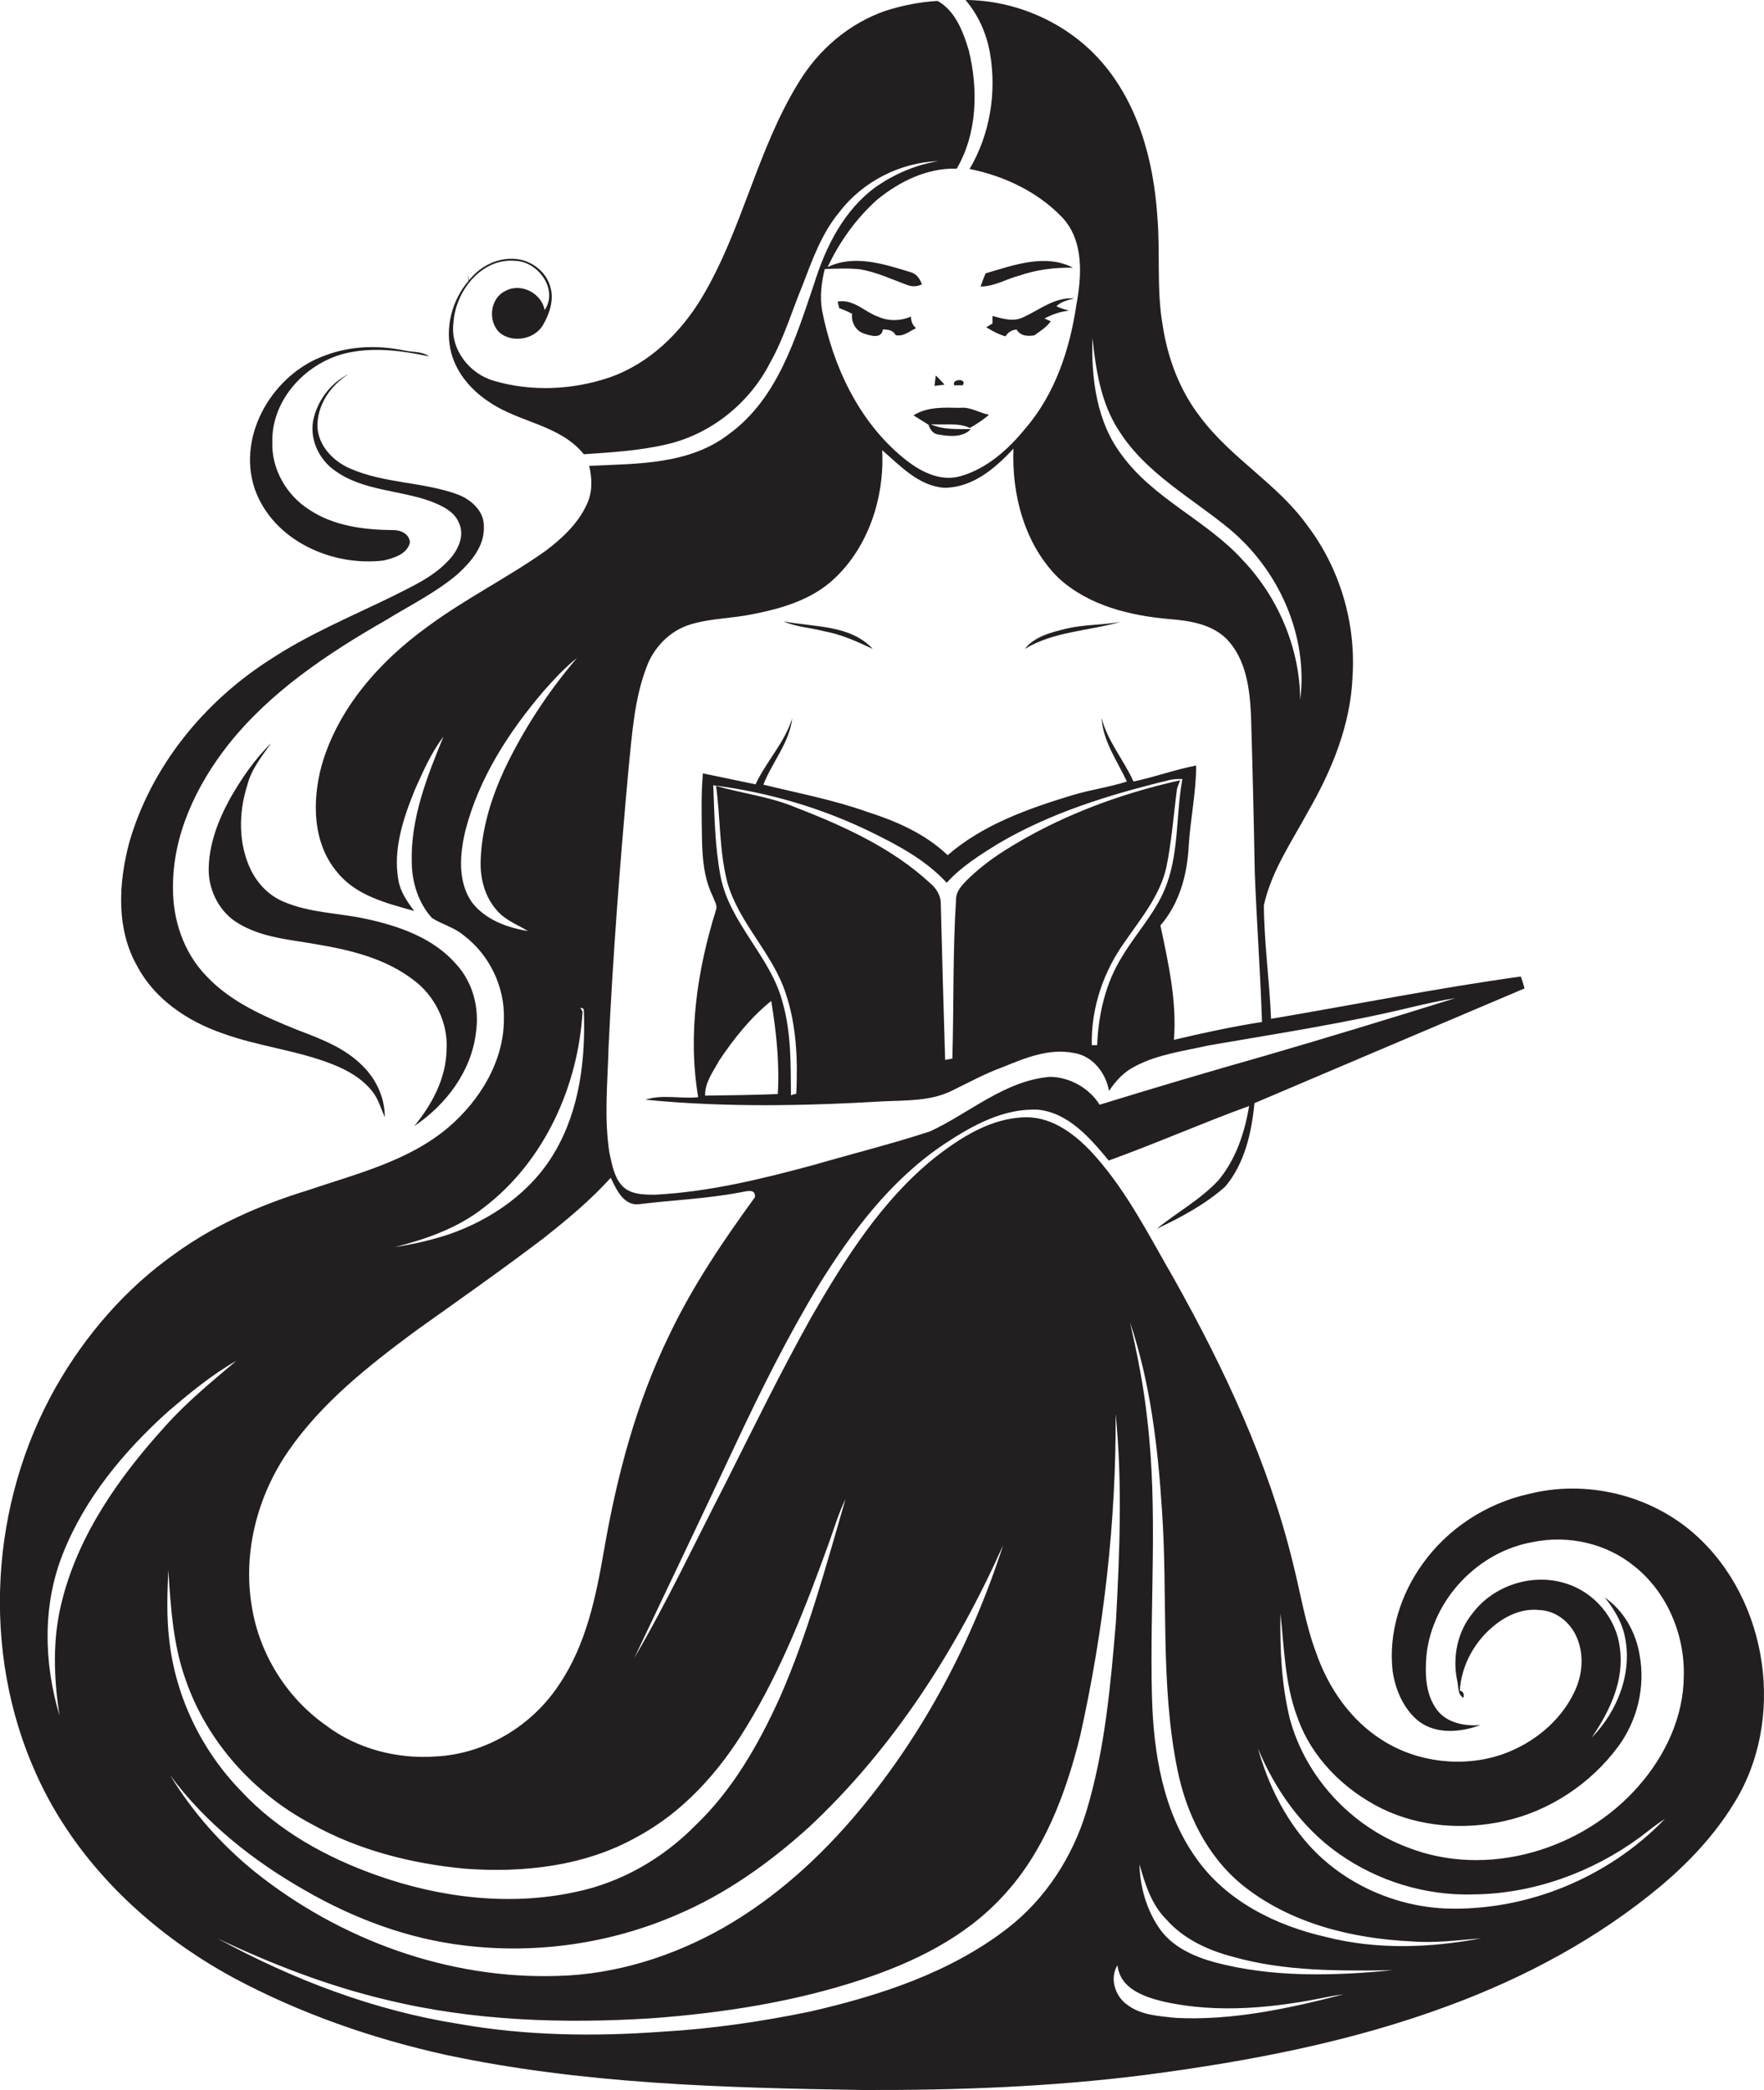 <?xml version="1.0" encoding="utf-8"?>
<!-- Generator: Adobe Illustrator 19.2.0, SVG Export Plug-In . SVG Version: 6.00 Build 0)  -->
<svg version="1.1" id="Layer_1" xmlns="http://www.w3.org/2000/svg" xmlns:xlink="http://www.w3.org/1999/xlink" x="0px" y="0px"
	 viewBox="0 0 562.9 666.7" enable-background="new 0 0 562.9 666.7" xml:space="preserve">
<g>
	<path fill="#231F20" d="M540.8,489.4c-14.2-12.6-34.7-17.5-53.1-12.8c-13.4,3-25.7,11-33.7,22.2c-7.1,9.8-11,22.2-9.6,34.3
		c0.9,6.1,3.6,12.3,8.5,16.1c5.6,4.1,13.2,3.4,19.5,1.1c-5,0.4-10.7-0.7-13.8-4.8c-3.8-5-3.9-11.6-3.4-17.6c1.9-17.7,16.5-33,34-36
		c11.2-2.3,23.4,0.4,32.3,7.7c10.5,8.3,16.2,22,15.8,35.2c-0.1,12.9-5.9,25.2-14.3,34.8c-17.8,20.5-48.5,29.8-74.1,19.6
		c-17.9-6.8-32.3-22.4-37.3-40.9c-2.7-11-3.2-22.4-3-33.7c1.2,11.1,1.4,22.6,5.4,33.2c4.5,12.9,14.9,23.2,27.1,29.2
		c12,5.8,26,6.8,39,3.9c14.4-3.2,27.5-11.9,36.3-23.8c6.1-8.3,8.7-19.1,6.8-29.2c-1.2-7.2-5-14.1-11.1-18.3c2.8,3.5,5.3,7.5,6.3,12
		c2.7,11.8-2.2,24.3-10.5,32.7c5.7-8.3,10.5-18.2,9-28.6c-1.1-9.6-8.3-18-17.6-20.7c-10.5-3.2-22.7,0.8-29.3,9.5
		c-4.9,5.9-6.6,14.1-5,21.6c0.5,1.9,0,4.4,2,5.5c0.3-1.3-0.1-2.1-1.2-2.3c0.6-8.4,5-16.2,11.7-21.3c3.9-3,8.8-5,13.8-4.4
		c5.2,0.2,9.8,3.9,11.8,8.6c2.5,5.6,1.9,12.3-0.8,17.7c-4.5,9.4-13.3,16.4-23.1,19.8c-12.5,4.2-27,2.5-38.1-4.6
		c-10.2-6.4-17.3-16.8-21.2-28.1c-3.4-9.2-4.9-18.8-7.3-28.3c-7.8-32.1-22-62.3-38.1-91c-7.7-13.3-14.7-27.3-25-38.9
		c-5.7-6.4-13.2-12.5-22.2-12.4c-11.1,0.2-20.9,6.5-29.4,13.2c-16.6,13.5-28.2,31.9-38.8,50.2c-9.8,17.5-18.6,35.5-27.6,53.4
		c-9.6,18.6-18.5,37.6-29.1,55.7c10.7-22.5,21.5-45.1,32.1-67.7c8.2-17.5,16.8-34.8,26.8-51.3c10.6-17.1,23.1-33.7,40.1-45
		c8.9-5.9,19-11.5,30-10.9c9.7,1.1,16.5,9.1,22.4,16.2c15-5.4,29.7-11.9,44.8-17.4c-1.4,8.5-4.2,16.9-9.7,23.6
		c-5.7,6.2-13.3,10.3-19.8,15.6c7.8-3.7,15.5-7.8,21.9-13.5c6.2-7.4,8.4-17.2,9.3-26.6c28.7-12.2,57.4-24.4,86.2-36.6
		c-0.4-1.3-0.7-2.5-1.2-3.8c-26.7,3.7-53.1,9-79.7,13.5c-0.5-12.1-2.2-24.1-2.3-36.2c2.4-10.9,8.9-20.3,14.1-29.9
		c7.6-13.2,13.6-27.7,14.2-43.1c1.1-17-4-34.4-14.3-48c-9.5-13.4-24.5-21.6-34.3-34.8c-6.6-8.5-10.4-18.8-12-29.3
		c-2-11.5-0.7-23.3-1.7-34.8c-1.2-18-6.3-36.7-18.8-50.3C339.8,7,324.1,0.1,308.1,0c4.1,4.8,6.7,10.7,7.8,16.9c2.2,12.6,0,26-6.5,37
		c11,2.2,21.8,7.3,29.6,15.5c6.9,7.4,6.2,18.5,4.5,27.7c-2.1,14.3-6.8,28.6-16.4,39.7c-5.4,6.6-12.2,12.7-20.6,15.1
		c-6.7,1.9-13.2-1.7-18.2-5.8c-14.3-11.7-22.5-29.3-26-47.2c-0.7-4.4-0.2-8.8,0.9-13.1c3.7-0.1,7.4-0.3,11.1,0.1
		c5.2,0.8,10,3.1,14.9,4.9c1.6,0.7,3.4,0.7,5-0.1c-0.7-1.8-1.7-3.4-3.7-3.9c-8.5-2.6-17.9-5.7-26.4-1.6c3.8-8.1,9.1-15.5,15.8-21.5
		c7.1-5.8,16-10.2,25.4-9.9c6.6-11.3,6.9-25.4,3.8-37.9c-1.8-5.9-4.3-12.5-9.9-15.6c-5.6,0.3-11.1,1.4-16.5,3.1
		c-11.7,4-21.5,12.4-27.9,23c-13.2,21.4-17.9,46.8-30.7,68.3c-6.8,11.4-16.9,21.3-29.6,25.7c-11.8,4-24.9,4.6-36.8,1.1
		c-7.9-2.2-14.1-10.1-13-18.5c0.6-10,8.8-20.7,19.6-19.8c7.3,0.1,14,9.1,9.5,15.7c-1-5.4-7.6-8.8-12.5-6.1c-4.9,2.3-5.7,9.5-2,13.2
		c4,3.5,11.1,2.4,13.9-2.2c2.1-3.6,3.7-8.1,2.4-12.3c-1.3-4.9-6.1-8.5-11.1-8.9c-5.7-0.5-11.3,2.3-14.8,6.8l-0.5-2.1
		c0.1,0.6,0.3,1.7,0.3,2.3c-5.3,6.2-7.6,15-5.5,23c1.8,6.6,6.5,12,12.2,15.7c9.5,6.5,22.5,7.2,30.1,16.6c8.8-0.6,17.6-1.1,26.2-3.1
		c14.3-3.2,26.7-13.2,33.3-26.2c4.4-7.8,6.9-16.4,10.3-24.6c3.1-8.1,6.1-16.6,11.8-23.4c7.4-9.7,19.4-15.8,31.6-16.2
		c-7.1,1.1-13.8,4-19.7,8c-10.4,7.4-16.3,19.2-20,31.1c-5.9,17.3-11.6,36.6-27.1,47.9c-12.7,9.9-29.5,9.5-44.7,10.2
		c1,4.1,1.1,8.5-0.8,12.4c-2.8,6.1-7.9,10.8-13.2,14.8c-12.2,8.6-25.7,15.3-37.7,24.2c-15.2,11-28.5,26-33.7,44.3
		c-3,11.2-2.9,24.5,4.9,33.8c6,7.6,15.8,10,24.7,12.5c-2.3-3-4.5-6.2-5.1-10c-1.7-9.8,1.6-19.6,5.3-28.7c2.6-5.8,5.2-11.8,9.1-16.9
		c-5.2,12.7-10.5,26-10.1,40c0,6.4,2.1,13,6.4,17.8c3.2,2.1,7.2,3,10.2,5.6c8.2,6.2,13.1,16.4,12.8,26.7c0,13.5-7.7,26-17.8,34.6
		c-12.8,10.8-29.5,14.8-45.1,20.1C83,384.4,68.6,390.7,56,399.8c-15.8,11.1-28.7,26-38.2,42.7c-21,37.1-23.9,84.3-6.3,123.3
		c12.6,28.2,36.1,50.5,63,65.1c21.3,11.4,44.3,19.4,67.8,24.6c43.7,9.3,88.5,10.5,133,11.2c30.1,0.1,60.2-1,90.1-4.8
		c32.9-4.3,65.7-10.5,96.9-22.1c24.4-9,47.7-21.5,67.7-38.2c8.9-7.5,17-16.1,23.1-26C570,549,564.5,510.4,540.8,489.4z M348.6,107.8
		c1.1,10.2,2.7,20.8,8.4,29.5c8.6,13.7,23.3,21.5,35.4,31.5c15.7,13.1,25.1,34,22.5,54.5c-0.1-16.5-7-32.7-18.3-44.6
		c-11.5-12.7-28.4-19.5-38.6-33.5C349.9,134.6,348.2,120.7,348.6,107.8z M194.2,334c1.4-29.7,3.7-59.4,6.4-89.1
		c1.1-10.7,1.8-21.7,5.6-31.8c2.3-6.5,7.5-11.9,14.1-13.9c6.5-2,13.4-1.9,20-3.3c9.2-1.8,18.7-4.6,25.7-11.1
		c11.2-10.3,16.3-26.3,15.5-41.2c5.8,5,11.6,11.4,19.8,12c9,0,16.3-6.2,22.1-12.5c-0.6,14.8,3.6,30.7,14.4,41.3
		c9.6,8.8,22.8,12,35.5,13.1c6.4,0.5,13.4,1.6,18.2,6.4c6.1,6.4,7.3,15.7,7.7,24.2c0.5,16.7,0.9,33.4,1.2,50.1
		c0.6,15.9,1.8,31.8,2.3,47.8c-9.5,1.5-18.8,3.5-28.1,5.7c1-12.3-1.8-24.6-4.3-36.5c6-6.9,8.5-16,9-25c0.5-8.7,2.4-17.3,2.4-26
		c-6.8,1.3-13.3,3.7-20,5.1c-3.1-6.9-8.3-12.9-10.2-20.3c0.5,7.5,5,13.7,8.1,20.3c-5.6,1.8-11.5,2.6-17.2,4.3
		c-14.2,4.3-28.7,9.4-40,19.2c-7.2-6.9-16.5-10.9-25.9-13.9c-10.7-3.8-21.9-5.9-32.9-8.6c2.8-7.2,8.3-13.3,9.2-21.2
		c-2.4,7.8-8.3,13.8-11.7,21.1c-5.6-1.2-11.2-2.3-16.8-3.5c-0.6,6.8-0.4,13.6-0.3,20.5c0.1,6.4,0.6,13,3.5,18.8
		c0.4,1.3,1.5,2.7,1,4.2c-6,19.2-9.1,39.8-5.7,59.8c-5.6,0.6-11.5-1-16.8,0.8c25.3,2.5,50.9,2,76.2,0.5c7.1-0.3,14.5-0.1,21-3.1
		c5.6-2.7,11-5.7,16.8-7.8c7.1-2.9,14.8-6.1,22.7-4.5c6,0.9,10.2,6.4,11.2,12.1c2.1-3.2,4.8-6.1,8.2-7.8c7.3-3.9,15.6-4.9,23.5-6.7
		c21.9-3.8,43.9-7.1,65.6-12.4c4.4-1,8.7-2,13.2-2.7c-20.2,6.3-40.5,12.5-60.8,18.4c-17.6,5-35.2,10.2-52.7,15.6
		c-3.3-5.3-9.5-8.8-15.8-8.9c-14.5,1.2-25.6,11.5-38.3,17.4c-12.2,4-24.7,7.1-37.1,10.7c-16.6,4.5-33.4,8.6-50.6,9.5
		c-3.7,0-8.2,0-10.8-3.1c-2.4-2.8-3-6.6-3.8-10.1C192.7,356.7,193.9,345.3,194.2,334z M320.6,271.3c-4.4,2.8-8.6,6-12.3,9.7
		c-1.5,1.6-3.1,3.3-3.2,5.6c-1.1,17-0.7,34.1-1.2,51.1c-0.6,0.1-1.8,0.3-2.3,0.4c-0.5-16.7-1-33.4-1.4-50c0-2.5-1.5-4.8-3.3-6.3
		c-12.3-11.4-27.9-18.4-43.4-24.4c-8-3.3-16.7-4.3-25-6.7c1.4,10.2,1,20.7,3.6,30.8c3.7,13,14.4,22.5,18.6,35.3
		c3.5,10.3,3.9,21.4,3.4,32.1c-0.4,0.1-1.3,0.3-1.7,0.5c-0.1-9.8,0.1-19.8-2.6-29.4c-3.8-14.9-17-25.4-19.9-40.6
		c-1.8-9.5-1.9-19.3-2.3-28.9c17.3,2.2,34.2,7.1,49.9,14.7c8.8,4.3,17.8,9,24.6,16.4c4.6-5.1,10.5-8.8,16.3-12.4
		c16.9-10,35.9-15.8,54.9-20.4c1.3-0.3,2.6-0.3,4-0.3c-2,10.9-1.1,22.4-4.8,33c-3,8.9-9.7,15.7-14.4,23.6c-5.3,8.4-7.6,18.4-8,28.3
		c-0.4,0-1.3,0-1.7,0c-0.3-11.9,3.8-23.7,10.7-33.2c5.1-7.4,11.1-14.6,13.1-23.6c1.7-8.3,2.3-16.7,3.4-25.1c0.2-0.6,0.7-1.9,1-2.6
		C356.9,253.3,337.7,260.5,320.6,271.3z M248.2,349c-7.7,0.3-15.5,0.4-23.2,0.5c-0.1-4.2,2.6-7.7,4.5-11.2c4.7-7,10-13.7,16.6-19
		C247.7,329,248.8,339,248.2,349z M150.5,287.7c-4.5-6.6-3.8-15.2-2-22.7c4.3-16.8,13.9-31.6,25.1-44.7c3.3-3.7,6.6-7.3,10.5-10.4
		c-9.2,10.8-17.1,22.8-23.2,35.7c-4.1,8.9-7.1,18.5-7.5,28.4c-0.3,5.7,1.1,11.7,4.9,16.1c2.6,3.3,6.7,4.8,10.2,6.9
		C161.7,295.9,154.7,293.3,150.5,287.7z M154.4,385.2c19.3-14.7,30.1-38.7,31.5-62.5l-0.7-1.2c0.5,0,1,0.1,1.1,0.7
		c0.6,15.6-1.3,31.9-9.4,45.5c-7.4,12.6-20.1,21.4-33.8,26.1c-5.5,1.8-11.2,3.1-17,4C136.2,395.2,146.2,391.7,154.4,385.2z
		 M92,462.9c10.7-15.5,25.7-27.3,40.7-38.4c13.6-9.7,27.3-19.3,40.6-29.4c7.6-6,15.1-12.2,21.6-19.4c1.8,3.8,4.2,9.2,9.3,8.4
		c10.6-1.3,21.3-1.7,31.8-3.7c1.7-0.2,5.2-1.6,4.9,1.5c-10.1,13.9-19.8,28.2-27.2,43.7c-10.6,21.6-16.8,45-20.9,68.6
		c-2.6,15-5.7,30.4-14.4,43.2c-8.7,13.2-23.5,22.1-39.3,22.9c-12.4,0.9-25.2-2.4-35.2-10c-12.6-8.9-21.3-23-23.6-38.2
		C77.5,495,82.2,477.1,92,462.9z M19.8,510.6c-3.1,12-2.7,24.5-0.8,36.7c-5-16.7-5.5-35.1,1-51.5c7-17.8,19.5-32.8,33.6-45.5
		c6.9-5.9,13.9-11.7,21.8-16.2c-7.9,6.7-16,13.3-22.9,21.1C38,471.2,25.1,489.5,19.8,510.6z M53.7,500.8c0.8,11.9,1.5,23.9,5.6,35.2
		c6.8,19.6,21.7,36.1,40,45.8c15,8.4,32,12.7,49,14.3c18.7,1.4,38.4-0.8,54.9-10.1c14.8-7.9,26.3-20.8,34.9-35
		c11.3-18.4,19.1-38.6,26.4-58.8c1.7-4.7,3.1-9.5,5.3-14c-6.2,21.3-12,43-21,63.4c-6.8,15-15.1,29.5-27.1,40.9
		c-10.3,10.4-23.5,18-37.9,21c-21.1,4.6-43.3,1.9-63.6-5.3c-16.1-5.7-31.5-14.2-43.2-26.8c-12.7-13-21-30.2-23-48.3
		C53.1,515.6,53.4,508.2,53.7,500.8z M97.3,603c15.6,9,32.9,15.5,50.9,17.6c22.9,2.8,46.6-0.6,67.8-9.8
		c15.6-6.6,29.6-16.6,42.1-27.9c26.9-25.1,47.1-56.6,62-90c-9.9,30.8-25.3,60-46.1,84.9c-12.2,14.6-26.5,27.6-43.1,37.1
		c-16,9.1-34.2,14.9-52.7,15.4c-35,1.2-69.8-11.5-97-33.3c-10.6-8.6-19.8-19-26.9-30.7C65.6,581.6,80.8,593.6,97.3,603z
		 M321.4,615.2c-18.3,14.1-40.7,21.4-63,26.5c-15.5,3.2-31.3,5.5-47.1,6.4c-21.7,1.6-43.6,1.3-65-2.5c-27.1-4.3-53-14.2-77-27.3
		c17.3,8.2,35.3,15.2,53.9,19.6c27.8,6.8,56.7,7.7,85.1,5.9c22.5-1.7,45.1-5.2,66.6-12.3c16.7-5.5,33.1-13.5,45.1-26.6
		c13.2-14.1,20.1-32.7,24.7-51.2c7.5-33.7,11.5-68.2,11.3-102.7c2.2,22,1.3,44.2,0.1,66.3c-1.7,20.3-3.5,40.8-9.4,60.4
		C342.3,592.3,333.6,605.8,321.4,615.2z M375.2,643.7c-5.3-0.6-11.1-0.8-15.5-4.2c-3.9-2.7-5.7-8.5-3.1-12.6
		c0.8,7.5,8.5,10.1,14.7,11.6c17.4,3.9,35.6,2,52.9-1.6c1.5-0.3,3-0.5,4.5-0.7C411.2,640.7,393.3,644.6,375.2,643.7z M387.4,625.9
		c-6.8-1.9-13.8-5.1-17.8-11.3c-3.9-5.9-5.8-12.9-6-19.9c1.8,6.3,3.8,12.8,8.5,17.5c5.5,6.3,13.3,9.9,21.3,12
		c16.6,4.7,33.9,4.5,51,4.3C425.5,630.3,406,630.9,387.4,625.9z M423.2,617.9c-16-3.6-32-11.5-41.6-25.3
		c-10.5-14.8-13.5-33.4-14-51.2c-0.8-29.5,2-59.2-1.5-88.6c-1.1-10.5-3.2-20.8-5.5-31c6.5,19.4,8.9,39.8,10.2,60.1
		c1.9,27.5-0.6,55.4,4.9,82.5c2.8,14,9.4,27.6,20.6,36.8c15.2,12.3,35,17.2,54.2,18.1c7.4,0.6,14.8-0.4,22.2-1
		C456.3,621.4,439.3,622,423.2,617.9z M461.3,608.8c-16.4-0.7-32.6-8-43.6-20.2c-7.9-8.8-13.1-19.6-16.3-30.9
		c5.5,13.2,14,25.3,25.8,33.6c12.5,8.8,27.8,13.5,43.1,13c19-0.2,37.7-7,53-18.2c2.6-2,5.2-4.1,8-5.9
		C513.3,598.9,487.3,609.7,461.3,608.8z"/>
	<path fill="#231F20" d="M314.5,87.2c-0.6,1.4-1.1,2.8-1.6,4.2c4.4,0,8.2-2.4,12.4-3.5c5.5-1.9,11.3-2.6,17.1-2.5
		C333.6,80.8,323.4,84.6,314.5,87.2z"/>
	<path fill="#231F20" d="M326.5,101.2c-3.2,1.6-6.6,0.4-9.8-0.4c0,0.6,0,1.8,0,2.4c-0.5,0.3-1.5,0.9-2,1.2c2,1.2,4,2.3,6.2,2.9
		c0.7-1.3,1.9-2,3.5-2.2c1.2,2.1,3.4,2.2,5.6,1.9c1.9-1.3,3.9-2.6,5.3-4.5c-0.7-0.3-1.3-0.6-2-0.9c2.4-1.3,5-2.2,7.8-2.5
		c-1.4-0.4-2.7-0.8-4-1.4c1.5-1.5,3.7-2,5.7-2.5C336.5,94.7,331.7,98.9,326.5,101.2z"/>
	<path fill="#231F20" d="M275.7,106.4c2,0.7,5.7,1.8,6-1.3c1.6,0,3.3,0.2,4.1,1.8c2.4,0.6,4.5-1.3,6.5-2.2c-1.1-1-1.6-2.2-1.6-3.7
		c-3.3,1.4-7.1,1.5-10.3,0.1c-4.4-1.5-8-5.8-13.1-4.9c0.1,0.5,0.4,1.6,0.5,2.1c1.4,0.5,2.8,1.1,4.1,1.8
		C271.6,102.8,273,105.5,275.7,106.4z"/>
	<path fill="#231F20" d="M122.4,178.8c3.3-0.8,7.5-2,8.4-5.7c-0.1-2.8-3-4.1-5.5-4c-9.2-0.1-18.8-1.3-26.6-6.5
		c-7.3-4.6-12.1-13-11.8-21.6c-0.3-13.8,11.2-25.8,24.3-28.5c8.5-1.8,17.4-0.6,25.7,1.2c-2.3-1.7-5.2-1.3-7.9-1.9
		c-8.3-1.7-17-1.5-25,1.5C87.4,119,75.4,138.6,81.3,156C87.1,172.4,105.9,180.8,122.4,178.8z"/>
	<path fill="#231F20" d="M70.9,329.6c11.5,4.2,23.8,5.4,35.2,9.9c4.9,1.9,9.7,4.7,12.9,8.9c1.8,2.4,2.6,5.3,3.8,8
		c0-6.3-2.8-12.3-7.3-16.6c-5.7-5.7-13.4-8.5-20.7-11.3c-10.4-4.2-21.1-8.8-28.9-17.1c-7.3-7.5-10.8-18-10.7-28.3
		c-0.1-16.7,7.4-32.5,17.6-45.5c13.4-16.9,31.7-29.1,50.2-39.7c7.8-4.8,16.2-8.9,23.2-14.9c4.2-3.9,8.4-8.8,8.2-14.9
		c0.2-5.1-4.2-8.9-8.7-10.5c-11-3.9-23.1-3.4-33.9-8.1c-5.4-2.3-10.3-7.3-10.5-13.5c-0.1-6.9,4.3-13.2,10-16.7
		c-5.5,2.7-9.5,7.8-11.1,13.7c-1.8,6.5,1.4,13.6,6.9,17.3c8.9,6.3,20.4,6,30.3,9.6c3.6,1.4,7.6,3.2,9.1,7c1.9,4.2-0.5,8.9-3.4,11.9
		c-4.9,5.3-11.5,8.2-17.8,11.4c-13.1,6.4-26.6,12-38.8,20c-21.3,13.5-38.3,34.3-45.3,58.7c-3.4,12.9-4.2,27.6,2.7,39.5
		C49.5,318.9,60,325.8,70.9,329.6z"/>
	<path fill="#231F20" d="M298.6,119.8c-0.1,0.8-0.3,2.5-0.4,3.3c0.8-0.1,2.4-0.3,3.2-0.4C300.5,121.7,299.6,120.7,298.6,119.8z"/>
	<path fill="#231F20" d="M304.5,122.9c0.7,0,2,0,2.7,0C308.8,120.6,303.5,120.8,304.5,122.9z"/>
	<path fill="#231F20" d="M306.3,130.1c-5-0.1-10.4-0.4-14.8,2.4c1.6,1,3.2,2,4.8,3c0.5,1.5,1.4,2.9,3.1,3.1
		c3.4,0.6,7.7,1.1,10.4-1.7c-4.3-0.1-8.8,0.3-12.8-1.6c4.1,0.4,8.6-0.6,12.5,1.2c2.1-1.2,4.3-2.6,6.1-4.2
		C312.4,131.7,309.6,129.7,306.3,130.1z"/>
	<path fill="#231F20" d="M278.5,207c-7.2-7.8-18.9-6.9-28.5-8.8c4,1.8,8.5,2,12.7,3.1C268.3,202.3,273.4,204.6,278.5,207z"/>
	<path fill="#231F20" d="M340.4,200.5c-4.8,1.2-10.1,2.4-13.4,6.5c9.3-5.6,20.3-5.7,30.5-8.6C351.8,199.4,346,199.2,340.4,200.5z"/>
	<path fill="#231F20" d="M132.2,359.2c10.2-6.8,18.3-17.6,19.7-30c1.1-7.7-1-15.8-6.3-21.6c-7.2-8.3-18-12.1-28.4-14.4
		c-8.9-2-18.3-1.9-26.8-5.6c-4.5-1.9-8-5.5-10.2-9.8c-4.2-8.4-4.1-18.5-1.3-27.3c1.3-5.1,4.6-9.2,7.6-13.4
		c-5.2,5-9.3,11.1-12.9,17.3c-4,7.2-7.1,15.2-7,23.6c0.2,6.5,3.6,13,9.2,16.4c7.7,4.8,16.9,5.3,25.6,6.9
		c10.7,1.8,21.6,4.5,30.4,11.2c7,5.1,11.3,13.9,10.7,22.5C142.3,344.1,137.8,352.4,132.2,359.2z"/>
</g>
</svg>

